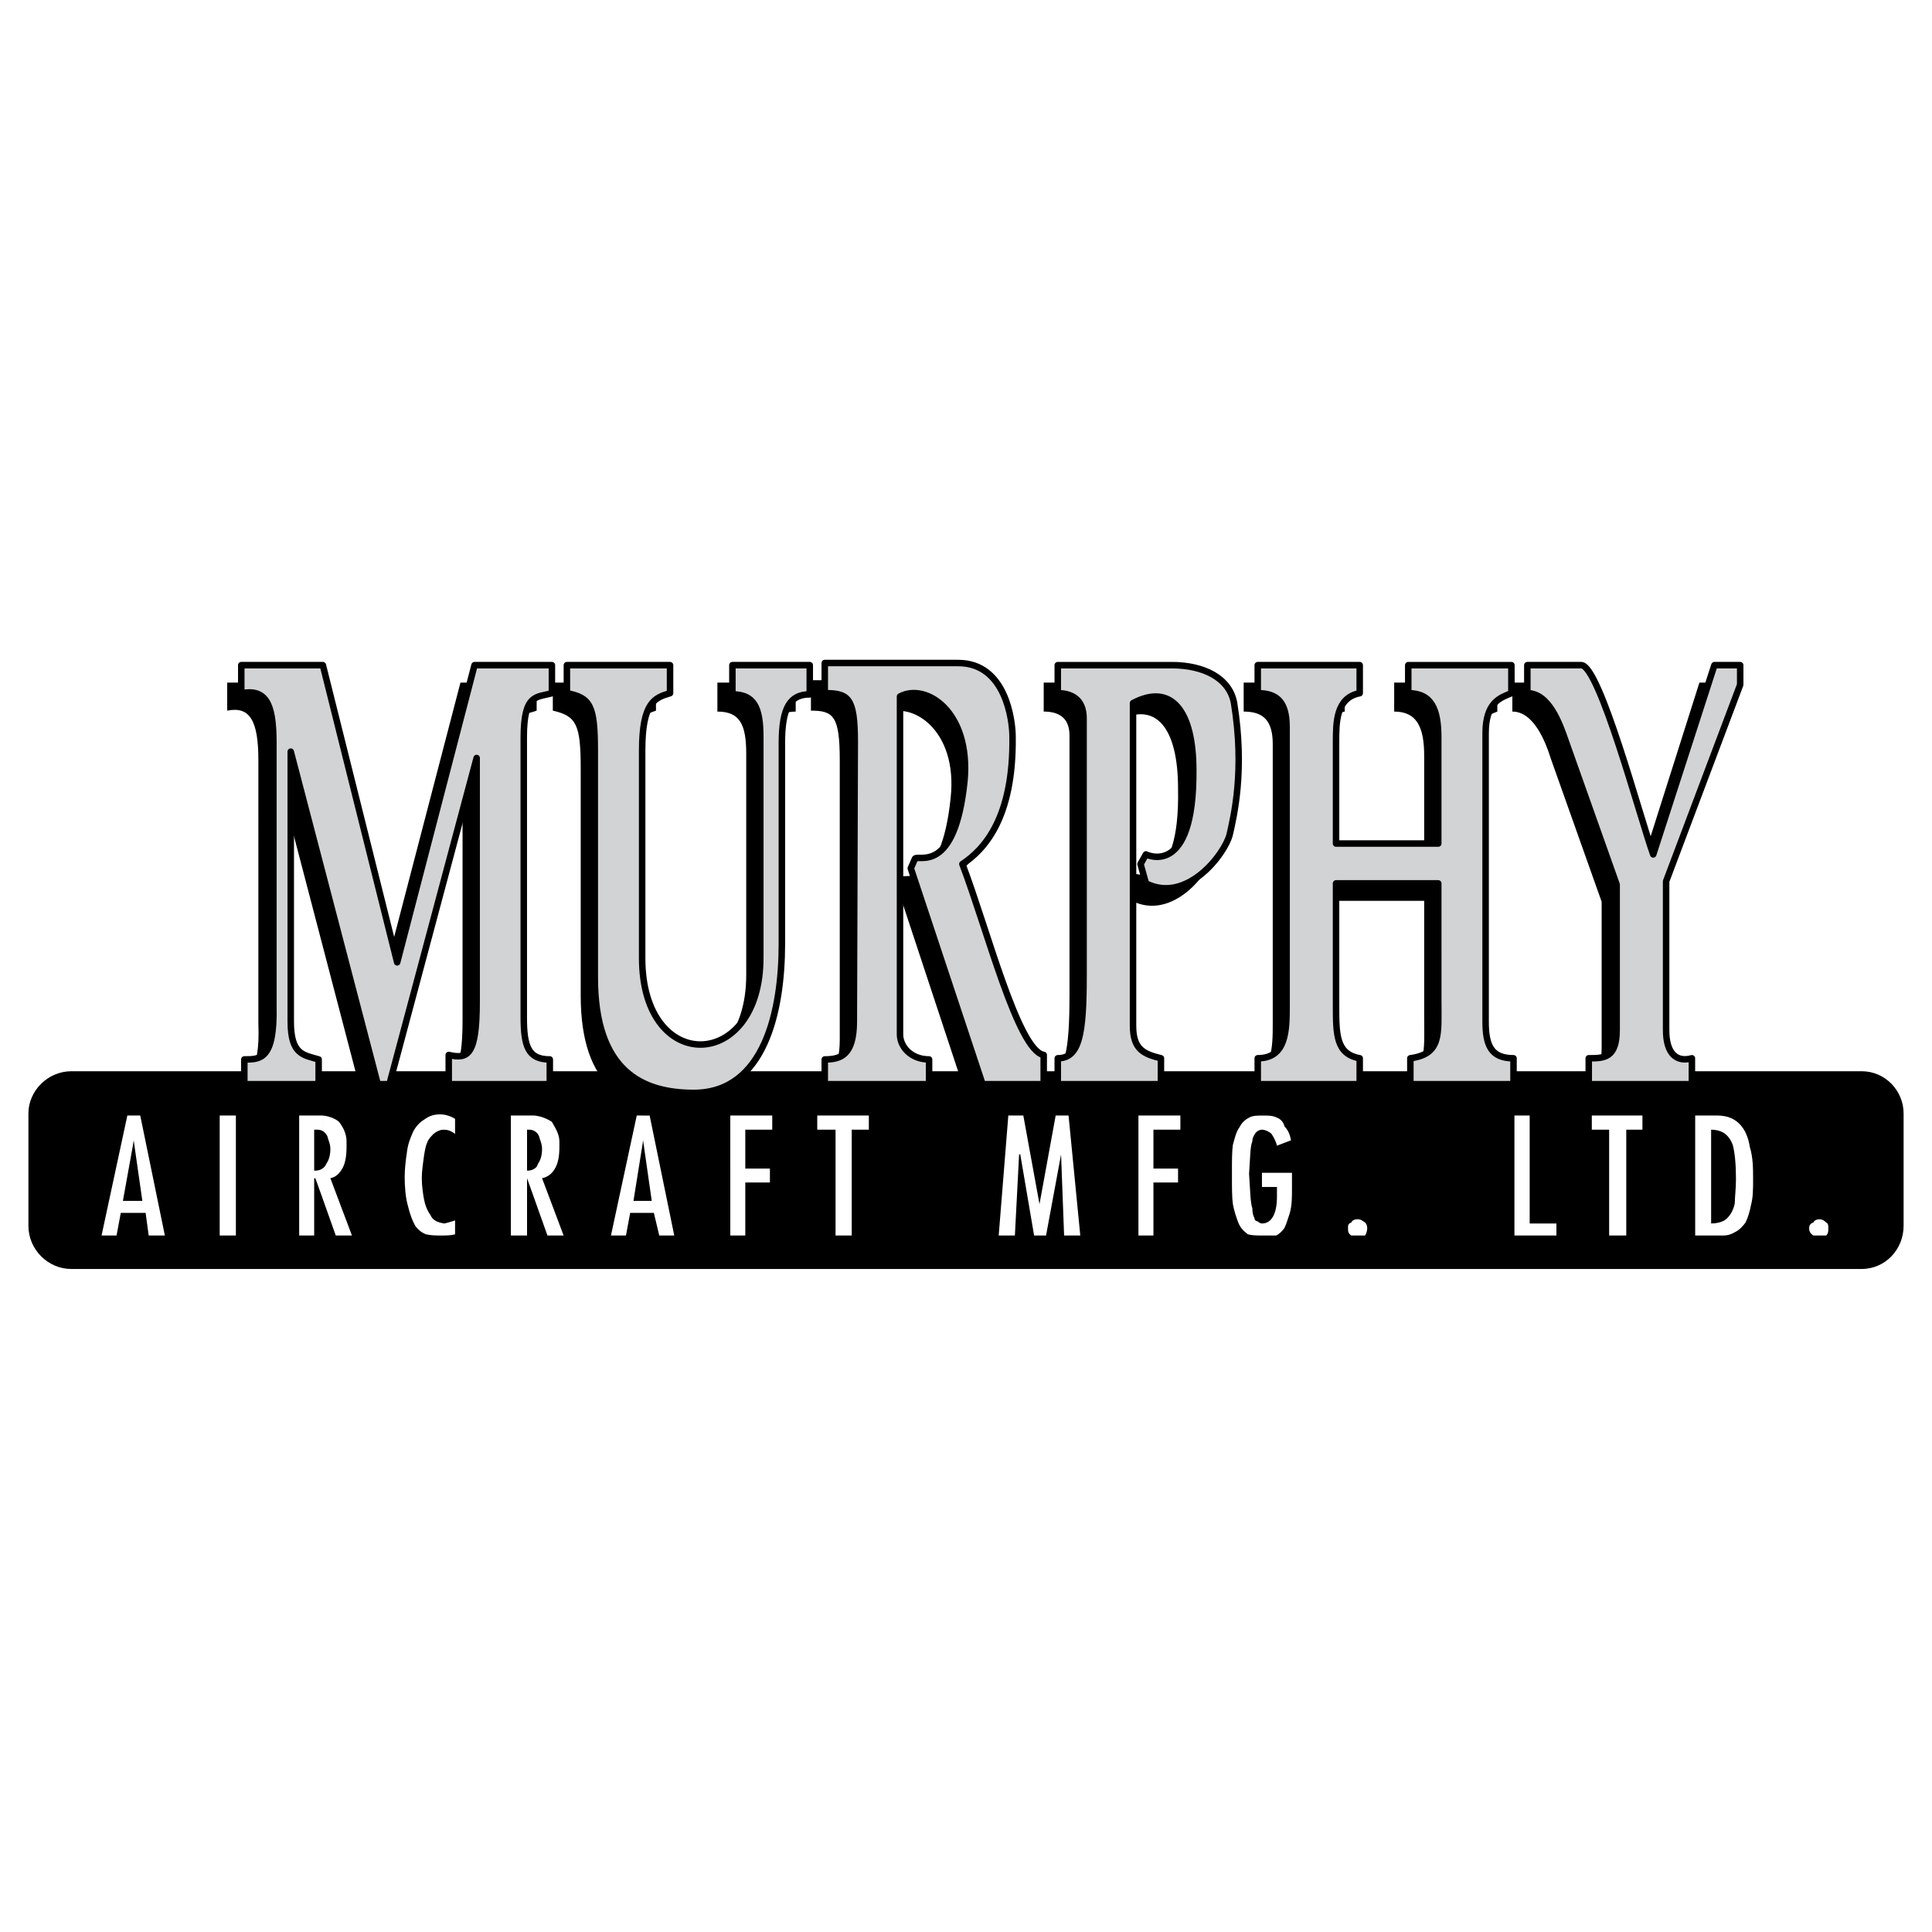 <?xml version="1.0" encoding="utf-8"?>
<!-- Generator: Adobe Illustrator 13.0.0, SVG Export Plug-In . SVG Version: 6.00 Build 14948)  -->
<!DOCTYPE svg PUBLIC "-//W3C//DTD SVG 1.0//EN" "http://www.w3.org/TR/2001/REC-SVG-20010904/DTD/svg10.dtd">
<svg version="1.0" id="Layer_1" xmlns="http://www.w3.org/2000/svg" xmlns:xlink="http://www.w3.org/1999/xlink" x="0px" y="0px"
	 width="192.756px" height="192.756px" viewBox="0 0 192.756 192.756" enable-background="new 0 0 192.756 192.756"
	 xml:space="preserve">
<g>
	<polygon fill-rule="evenodd" clip-rule="evenodd" fill="#FFFFFF" points="0,0 192.756,0 192.756,192.756 0,192.756 0,0 	"/>
	<path fill-rule="evenodd" clip-rule="evenodd" d="M25.779,75.861c0-3.997-0.866-5.408-3.111-4.961v-2.798h8.046l7.508,29.605
		l7.718-29.605h7.602V70.9c-1.38,0.541-2.667,0-2.667,4.515v27.912c0,2.799,0.421,4.092,2.573,4.092v2.586H43.25v-3.01
		c2.035,0.424,2.9,0,2.9-5.291V77.367l-8.677,32.637h-1.193l-8.677-33.178v26.924c0,3.244,1.287,3.244,2.689,3.668v2.586h-7.297
		v-2.586c1.497,0,2.993,0,2.783-5.291V75.861L25.779,75.861z M57.938,99.328v-22.62c0-4.421-0.421-5.268-2.783-5.809v-2.798h10.291
		V70.9c-1.497,0.541-2.877,0.964-2.877,5.809v20.575c0,11.756,11.882,11.311,11.882,0v-22.08c0-2.916-0.631-4.209-2.877-4.209
		v-2.892h7.812v2.892c-2.035,0-2.877,1.293-2.877,4.867v20.034c0,6.679-1.73,14.86-8.701,14.86
		C62.569,110.756,57.938,108.594,57.938,99.328L57.938,99.328z M83.783,103.75V75.861c0-4.42-0.631-4.961-2.876-4.961v-3.033h13.167
		c4.818,0,5.566,5.832,5.566,7.336c0,8.301-2.9,11.428-5.122,12.721c2.433,6.466,5.543,18.623,8.232,19.07v3.01h-6.127
		l-7.157-21.656l0.444-0.847c0.304-0.447,3.953,1.505,4.935-7.877c0.749-6.89-3.976-9.688-6.456-8.395v33.813
		c0,1.082,1.076,2.375,2.9,2.375v2.586H80.907v-2.586C82.497,107.418,83.783,106.994,83.783,103.75L83.783,103.75z M106.704,99.211
		V73.369c0-1.928-1.286-2.375-2.573-2.375v-2.892h11.367c3.11,0,5.684,1.387,6.128,3.762c1.17,6.795,0,11.216-0.444,13.145
		c-0.421,2.045-4.163,6.913-8.257,4.867l-0.537-1.952l0.537-0.87c0,0,4.842,2.375,4.608-8.395c0-5.925-2.128-8.724-5.895-6.795
		v32.214c0,2.469,0.982,2.916,2.783,3.34v2.586h-10.291v-2.586C106.283,107.418,106.704,104.926,106.704,99.211L106.704,99.211z
		 M124.082,70.994v-2.892h10.081v2.892c-2.246,0.447-2.246,2.822-2.246,4.867v10.017h10.174V75.415c0-2.892-0.748-4.42-2.993-4.42
		v-2.892h10.291v2.892c-1.076,0.447-2.689,0.87-2.689,3.998v28.639c0,2.494,0.654,3.787,2.899,3.787v2.586h-10.29v-2.586
		c3.11-0.424,2.782-2.492,2.782-5.832v-11.71h-10.174v12.157c0,2.893,0,4.961,2.246,5.385v2.586h-10.081v-2.586
		c2.9,0,2.9-2.916,2.9-5.385V74.239C126.982,71.864,126.023,70.994,124.082,70.994L124.082,70.994z M159.797,104.502V89.97
		l-5.053-14.227c-0.538-1.716-1.707-4.75-3.858-4.75v-2.892h5.473c1.707,0,5.895,15.402,7.181,18.952l6.011-18.952h2.689v1.928
		l-7.414,19.611v14.861c0,2.492,1.075,3.338,2.479,2.916v2.586h-10.291v-2.586C158.604,107.418,159.797,107.418,159.797,104.502
		L159.797,104.502z"/>
	<path fill-rule="evenodd" clip-rule="evenodd" d="M7.115,106.877h178.62c2.362,0,4.187,1.951,4.187,4.209v11.217
		c0,2.352-1.824,4.303-4.187,4.303H7.115c-2.339,0-4.28-1.951-4.28-4.303v-11.217C2.834,108.828,4.776,106.877,7.115,106.877
		L7.115,106.877z"/>
	
		<path fill-rule="evenodd" clip-rule="evenodd" fill="#D1D3D4" stroke="#000000" stroke-width="0.648" stroke-linecap="round" stroke-linejoin="round" stroke-miterlimit="2.613" d="
		M27.276,74.027c0-3.997-0.842-5.291-3.204-4.867v-2.798h8.139l7.415,29.651l7.718-29.651h7.719v2.798
		c-1.521,0.447-2.807,0-2.807,4.42v27.912c0,2.916,0.445,4.209,2.597,4.209v2.469H44.771v-2.916c1.918,0.447,2.784,0,2.784-5.268
		v-24.36l-8.701,32.543h-1.169l-8.677-33.178v26.924c0,3.338,1.286,3.338,2.783,3.785v2.469h-7.414v-2.469
		c1.614,0,3.017,0,2.9-5.291V74.027L27.276,74.027z M59.342,97.494v-22.62c0-4.421-0.421-5.267-2.783-5.714v-2.798H66.85v2.798
		c-1.497,0.447-2.783,0.87-2.783,5.714V95.59c0,11.71,11.788,11.287,11.788,0V73.487c0-2.916-0.632-4.209-2.783-4.209v-2.916h7.718
		v2.916c-1.941,0-2.783,1.293-2.783,4.844v20.058c0,6.655-1.731,14.86-8.794,14.86C64.066,109.039,59.342,106.877,59.342,97.494
		L59.342,97.494z M85.187,101.916l0.094-27.889c0-4.42-0.632-4.867-2.994-4.867v-3.01h13.308c4.794,0,5.426,5.832,5.426,7.336
		c0.117,8.183-2.877,11.311-5.005,12.721c2.433,6.349,5.543,18.622,8.115,19.046v2.916h-6.104L90.87,86.631l0.421-0.964
		c0.327-0.423,3.976,1.623,4.935-7.76c0.631-6.913-3.859-9.805-6.432-8.418v33.72c0,1.199,1.076,2.492,2.9,2.492v2.469H82.287
		v-2.469C83.9,105.701,85.187,105.254,85.187,101.916L85.187,101.916z M108.107,97.4V71.653c0-1.952-1.286-2.493-2.573-2.493v-2.798
		h11.367c3.204,0,5.777,1.293,6.222,3.786c1.075,6.678,0,11.193-0.444,13.144c-0.515,1.952-4.28,6.89-8.35,4.844l-0.538-1.928
		l0.538-0.964c0,0,4.818,2.469,4.725-8.418c0-5.832-2.152-8.724-6.012-6.678v32.19c0,2.375,1.076,2.822,2.784,3.246v2.586h-10.292
		v-2.586C107.687,105.584,108.107,103.209,108.107,97.4L108.107,97.4z M125.485,69.16v-2.798h10.174v2.798
		c-2.362,0.447-2.362,2.916-2.362,4.867v10.135h10.198V73.581c0-2.798-0.655-4.42-2.994-4.42v-2.798h10.291v2.798
		c-1.076,0.447-2.573,0.87-2.573,3.998v28.758c0,2.373,0.538,3.668,2.784,3.668v2.586h-10.292v-2.586
		c3.111-0.424,2.784-2.375,2.784-5.715V88.136h-10.198v12.157c0,2.916,0,4.867,2.362,5.291v2.586h-10.174v-2.586
		c2.877,0,2.877-2.799,2.877-5.291V72.522C128.362,70.03,127.403,69.16,125.485,69.16L125.485,69.16z M161.293,102.785V88.254
		l-5.052-14.227c-0.631-1.834-1.707-4.867-3.858-4.867v-2.798h5.379c1.824,0,5.895,15.308,7.181,18.882l6.104-18.882h2.572v1.952
		l-7.391,19.611v14.861c0,2.375,1.076,3.221,2.573,2.799v2.586H158.51v-2.586C160.007,105.584,161.293,105.584,161.293,102.785
		L161.293,102.785z"/>
	<path fill-rule="evenodd" clip-rule="evenodd" fill="#FFFFFF" d="M171.959,123.266v-1.457c0.14-0.094,0.28-0.164,0.374-0.283
		c0.421-0.422,0.654-0.963,0.749-1.504c0-0.635,0.116-1.389,0.116-2.375c0-1.506-0.116-2.682-0.327-3.434
		c-0.188-0.494-0.468-0.916-0.912-1.199v-1.67c1.403,0.213,2.339,1.27,2.619,3.08c0.328,1.082,0.328,2.164,0.328,3.223
		c0,0.986,0,1.834-0.211,2.586c-0.117,0.658-0.327,1.293-0.538,1.74c-0.327,0.424-0.631,0.752-1.075,0.965
		c-0.328,0.211-0.749,0.328-1.076,0.328C172.006,123.266,171.982,123.266,171.959,123.266L171.959,123.266z M180.496,122.514
		c0-0.211,0.094-0.447,0.421-0.541c0.094-0.211,0.327-0.328,0.631-0.328c0.234,0,0.444,0.117,0.655,0.328
		c0.21,0.094,0.21,0.33,0.21,0.541c0,0.307,0,0.541-0.21,0.752c-0.211,0-0.421,0-0.538,0c-0.421,0-0.654,0-0.748,0
		C180.59,123.055,180.496,122.82,180.496,122.514L180.496,122.514z M171.959,111.344v1.67c-0.328-0.188-0.726-0.305-1.24-0.305
		v9.357c0.468,0,0.912-0.094,1.24-0.258v1.457c-0.421,0-0.936,0-1.45,0h-1.38v-11.969h2.245
		C171.585,111.297,171.771,111.32,171.959,111.344L171.959,111.344z M64.113,121.01v-1.199h0.912l-0.865-6.045l-0.047,0.354v-2.822
		h0.702l2.456,11.969h-1.497l-0.538-2.256H64.113L64.113,121.01z M72.861,111.297h4.186v1.412h-2.689v3.879h2.456v1.389h-2.456
		v5.289h-1.497V111.297L72.861,111.297z M81.538,111.297h5.146v1.412h-1.707v10.557h-1.614v-10.557h-1.825V111.297L81.538,111.297z
		 M100.6,111.297h1.497l1.613,8.842l1.614-8.842h1.286l1.17,11.969h-1.614l-0.304-8.088l-1.497,8.088h-1.192l-1.38-8.088h-0.117
		l-0.421,8.088h-1.614L100.6,111.297L100.6,111.297z M113.58,111.297h4.187v1.412h-2.689v3.879h2.456v1.389h-2.456v5.289h-1.497
		V111.297L113.58,111.297z M125.906,117.012h2.994v1.621c0,0.848,0,1.6-0.211,2.377c-0.21,0.635-0.327,1.057-0.538,1.504
		c-0.21,0.307-0.537,0.635-0.842,0.752c-0.327,0-0.748,0-1.286,0c-0.655,0-1.076,0-1.521-0.117
		c-0.421-0.328-0.748-0.635-0.959-1.176c-0.21-0.541-0.421-1.199-0.538-1.834c-0.094-0.658-0.094-1.623-0.094-2.705v-0.539
		c0-1.176,0-2.047,0.094-2.682c0.211-0.752,0.328-1.293,0.655-1.74c0.21-0.422,0.537-0.752,0.959-0.963
		c0.327-0.213,0.865-0.213,1.403-0.213s0.959,0,1.38,0.213c0.327,0.117,0.655,0.422,0.748,0.869c0.328,0.33,0.538,0.752,0.655,1.387
		l-1.403,0.541c-0.094-0.424-0.327-0.846-0.538-1.176c-0.21-0.211-0.631-0.422-0.959-0.422c-0.211,0-0.421,0.094-0.631,0.305
		c-0.117,0.211-0.328,0.447-0.328,0.869c-0.21,0.424-0.21,1.506-0.327,3.246c0.117,1.6,0.117,2.799,0.327,3.434
		c0,0.447,0.094,0.752,0.211,0.963c0,0.236,0.21,0.33,0.327,0.33c0.094,0.117,0.304,0.211,0.421,0.211
		c0.959,0,1.497-0.963,1.497-2.68v-0.965h-1.497V117.012L125.906,117.012z M134.49,122.514c0-0.211,0-0.447,0.327-0.541
		c0.094-0.211,0.304-0.328,0.632-0.328c0.327,0,0.421,0.117,0.748,0.328c0.117,0.094,0.211,0.33,0.211,0.541
		c0,0.307-0.094,0.541-0.211,0.752c-0.211,0-0.421,0-0.632,0c-0.444,0-0.654,0-0.748,0C134.49,123.055,134.49,122.82,134.49,122.514
		L134.49,122.514z M151.096,111.297h1.521v10.77h2.666v1.199h-4.187V111.297L151.096,111.297z M158.814,111.297h5.052v1.412h-1.613
		v10.557h-1.708v-10.557h-1.73V111.297L158.814,111.297z M64.113,111.297v2.822l-0.912,5.691h0.912v1.199h-1.24l-0.421,2.256h-1.497
		l2.573-11.969H64.113L64.113,111.297z M53.331,119.645v-3.057c0.164-0.094,0.281-0.234,0.328-0.447
		c0.21-0.305,0.421-0.752,0.421-1.504c0-0.541-0.21-0.871-0.304-1.293c-0.117-0.236-0.257-0.4-0.444-0.494v-1.553
		c0.678,0.07,1.333,0.354,1.731,0.635c0.304,0.541,0.748,1.199,0.748,1.951c0,0.213,0,0.33,0,0.541c0,0.871-0.117,1.623-0.444,2.164
		c-0.304,0.541-0.749,0.846-1.286,0.965l2.152,5.713h-1.614L53.331,119.645L53.331,119.645z M53.331,111.297v1.553
		c-0.14-0.094-0.327-0.141-0.538-0.141h-0.21v4.09c0.304,0,0.562-0.07,0.749-0.211v3.057l-0.749-2.092v5.713h-1.614v-11.969h2.152
		C53.191,111.297,53.261,111.297,53.331,111.297L53.331,111.297z M32.164,119.504v-2.916c0.164-0.094,0.281-0.234,0.375-0.447
		c0.21-0.305,0.421-0.752,0.421-1.504c0-0.541-0.21-0.871-0.304-1.293c-0.141-0.236-0.28-0.424-0.491-0.518v-1.529
		c0.702,0.047,1.357,0.354,1.661,0.635c0.421,0.541,0.749,1.199,0.749,1.951c0,0.213,0,0.33,0,0.541
		c0,0.871-0.117,1.623-0.421,2.164c-0.328,0.541-0.655,0.846-1.193,0.965l2.152,5.713h-1.614L32.164,119.504L32.164,119.504z
		 M45.402,111.627v1.504c-0.421-0.328-0.749-0.422-1.169-0.422c-0.328,0-0.749,0.211-0.982,0.422
		c-0.21,0.213-0.538,0.541-0.631,0.871c-0.117,0.211-0.211,0.635-0.328,1.387c-0.093,0.752-0.21,1.41-0.21,2.164
		c0,0.752,0.117,1.504,0.21,2.045c0.117,0.635,0.328,1.176,0.655,1.623c0.211,0.541,0.749,0.752,1.38,0.846
		c0.444-0.094,0.749-0.211,1.076-0.305v1.387c-0.421,0.117-0.865,0.117-1.403,0.117c-0.515,0-0.959,0-1.497-0.117
		c-0.538-0.211-0.842-0.541-1.076-0.846c-0.304-0.541-0.538-1.199-0.749-2.07c-0.21-0.752-0.304-1.811-0.304-2.799
		c0-0.752,0.094-1.598,0.211-2.375c0.093-0.846,0.304-1.387,0.538-1.928c0.21-0.541,0.631-1.08,1.169-1.41
		c0.421-0.305,0.866-0.541,1.614-0.541C44.326,111.18,44.864,111.297,45.402,111.627L45.402,111.627z M13.243,111.297h0.749
		l2.456,11.969h-1.614l-0.304-2.256h-1.287v-1.199h0.959l-0.865-6.045l-0.094,0.611V111.297L13.243,111.297z M32.164,111.297v1.529
		c-0.164-0.094-0.351-0.117-0.584-0.117h-0.234v4.09c0.374,0,0.631-0.07,0.818-0.211v2.916l-0.701-1.951h-0.117v5.713h-1.497
		v-11.969H32C32.047,111.297,32.118,111.297,32.164,111.297L32.164,111.297z M23.534,111.297v11.969H21.92v-11.969H23.534
		L23.534,111.297z M12.705,111.297h0.538v3.08l-0.982,5.434h0.982v1.199H12.05l-0.421,2.256h-1.497L12.705,111.297L12.705,111.297z"
		/>
</g>
</svg>
